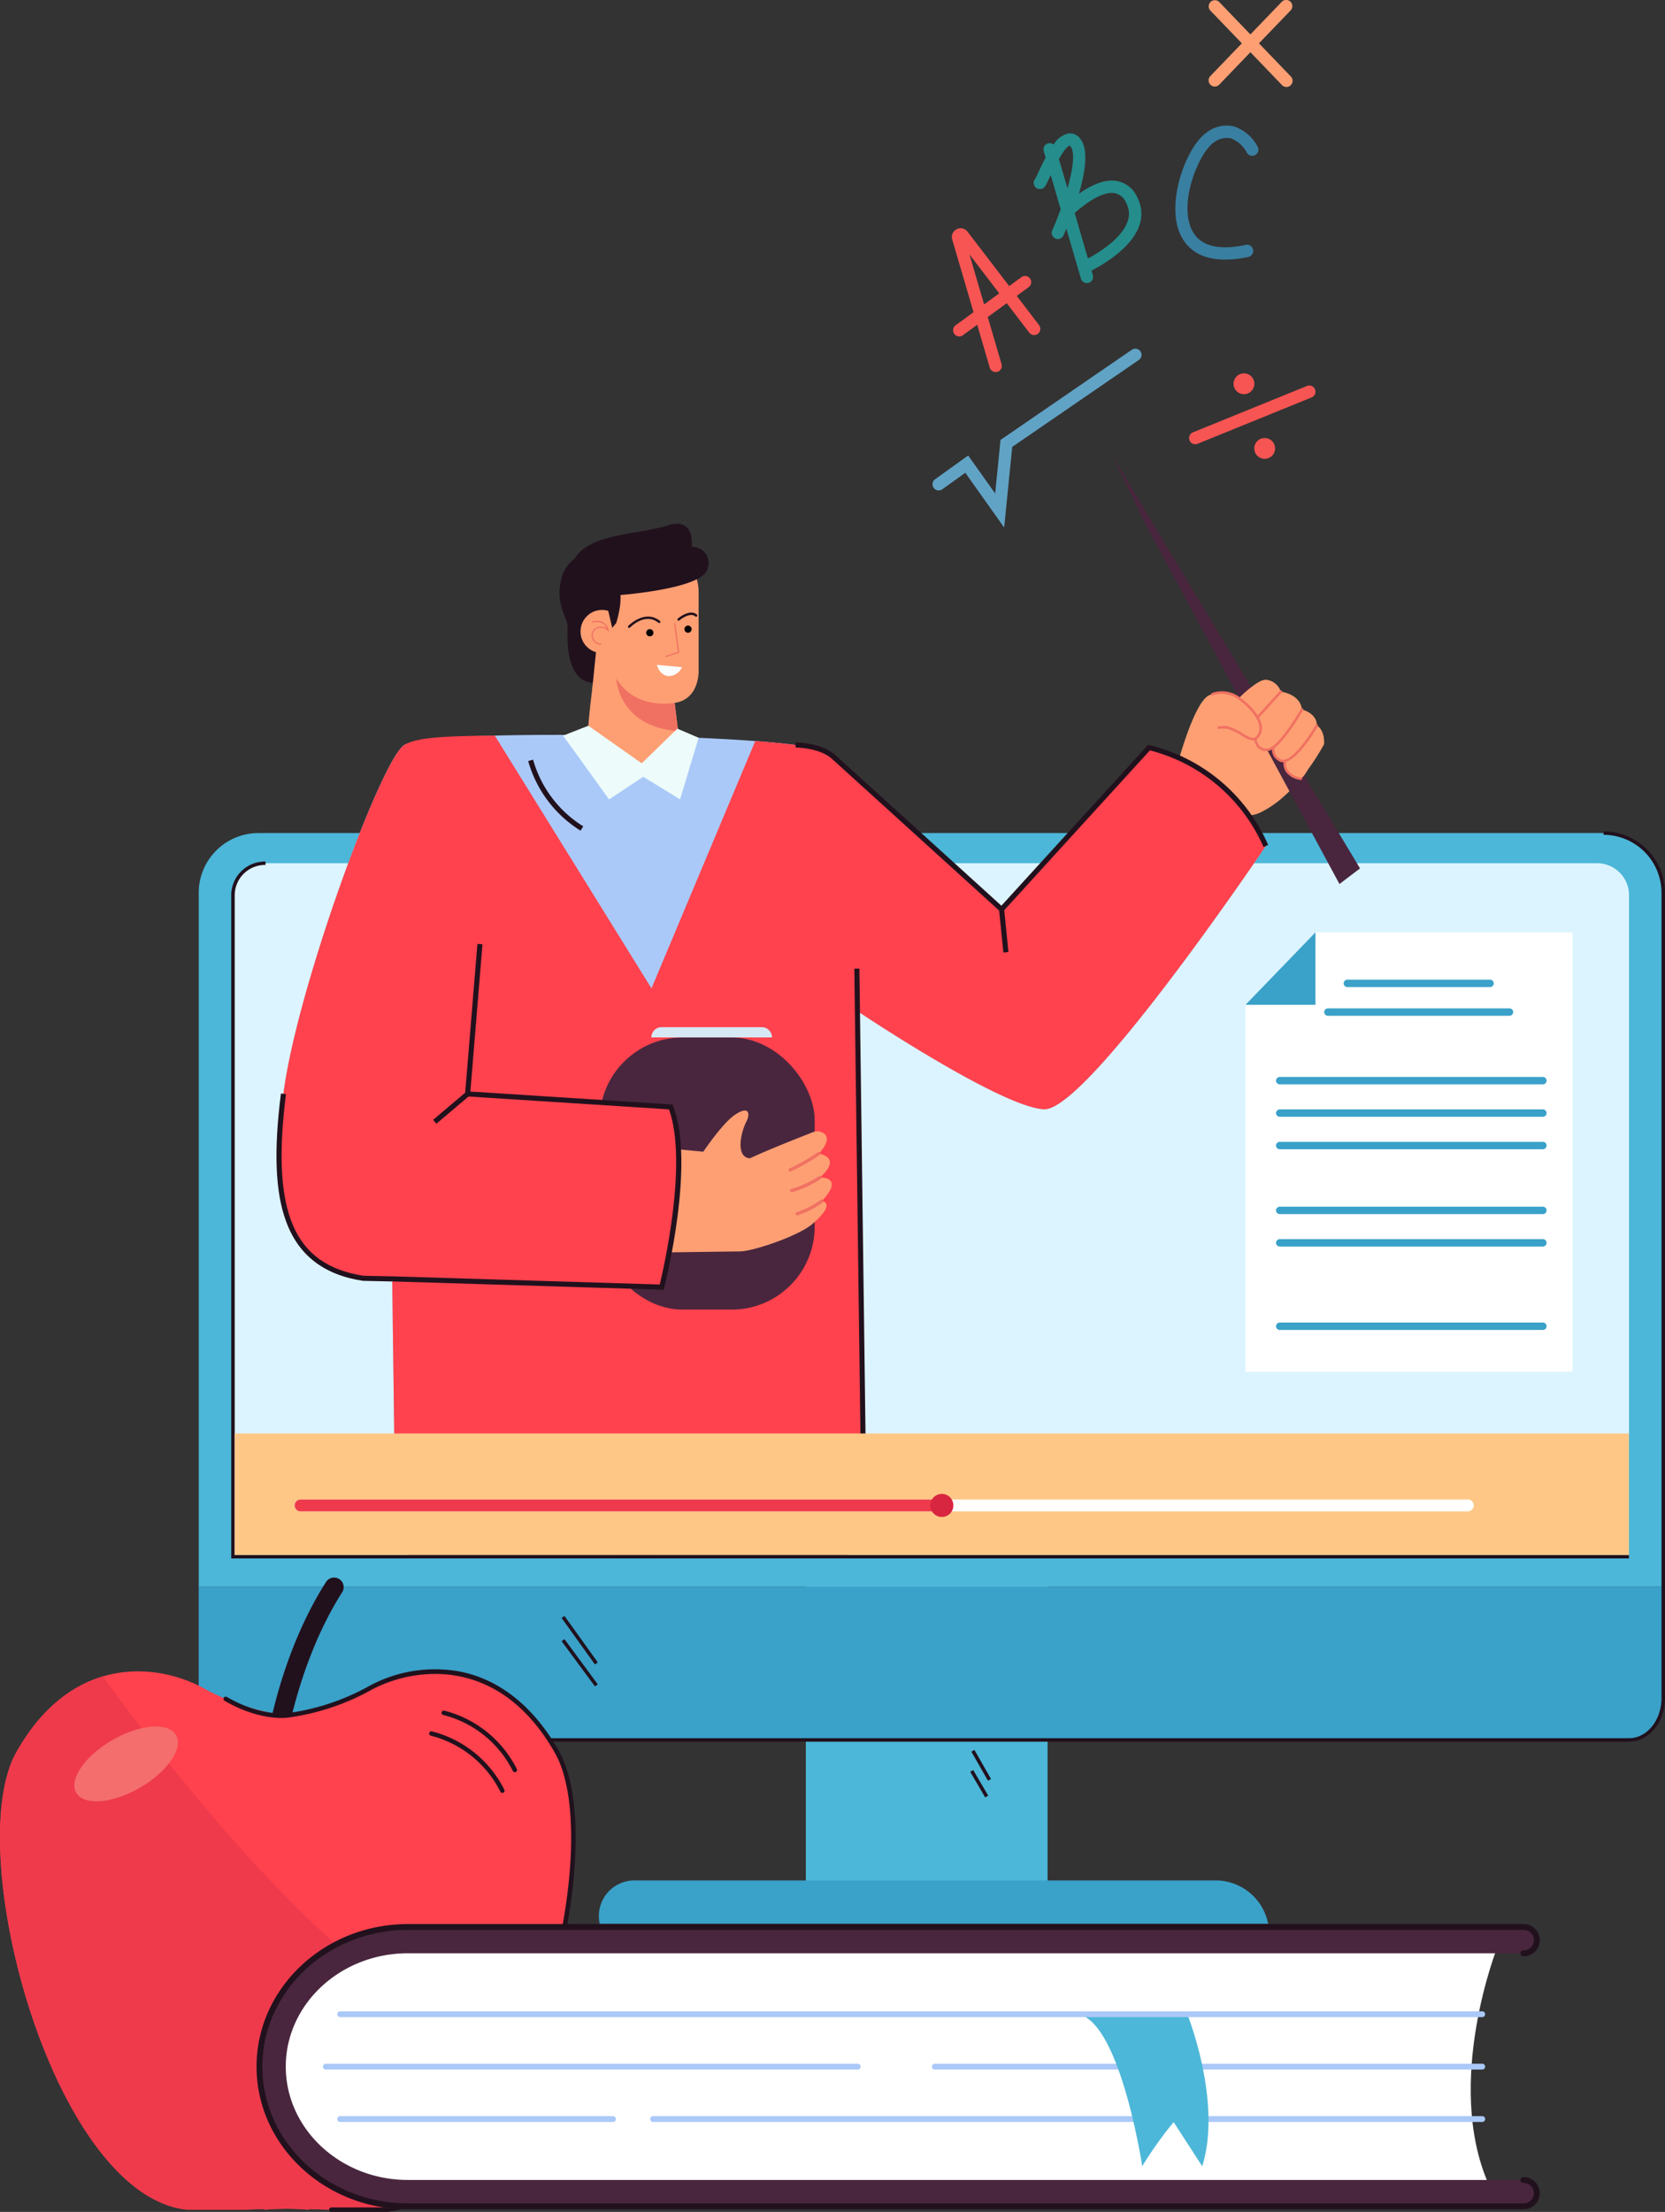 <svg id="圖層_1" data-name="圖層 1" xmlns="http://www.w3.org/2000/svg" viewBox="0 0 240.292 319.092"><rect x="0" y="0" width="240.292" height="319.092" fill="#333333" stroke="none"/><defs><style>.cls-1{fill:#4cb7d8;}.cls-2{fill:#3aa1c9;}.cls-3{fill:#dcf4ff;}.cls-4{fill:#21111d;}.cls-5{fill:#fe9f73;}.cls-6{fill:#351b2e;}.cls-7{fill:#49263e;}.cls-8{fill:#f07162;}.cls-9{fill:#aac9f8;}.cls-10{fill:#ff424d;}.cls-11{fill:#d6e8f4;}.cls-12{fill:#f75553;}.cls-13{fill:#258d8c;}.cls-14{fill:#397fa1;}.cls-15{fill:#61a3c5;}.cls-16{fill:#ef3a4c;}.cls-17{fill:#f46e6e;}.cls-18{fill:#fff;}.cls-19{fill:#edfcfb;}.cls-20{fill:#fec786;}.cls-21{fill:#d82540;}.cls-22{fill:#fbfdfc;}</style></defs><g id="Group_970" data-name="Group 970"><g id="Group_188" data-name="Group 188"><g id="Group_177" data-name="Group 177"><rect id="Rectangle_196" data-name="Rectangle 196" class="cls-1" x="116.3" y="202.356" width="34.887" height="73.091"/></g><g id="Group_178" data-name="Group 178"><path id="Path_12" data-name="Path 12" class="cls-1" d="M28.68,228.921V128.795a8.614,8.614,0,0,1,8.614-8.614H231.425a8.614,8.614,0,0,1,8.614,8.614h0V228.921Z"/></g><g id="Group_179" data-name="Group 179"><path id="Path_13" data-name="Path 13" class="cls-2" d="M240.039,228.921v16.045c0,3.337-2.206,6.043-4.927,6.043H33.6c-2.721,0-4.927-2.706-4.927-6.043V228.921Z"/></g><g id="Group_180" data-name="Group 180"><path id="Path_14" data-name="Path 14" class="cls-3" d="M33.624,224.573v-95.51a4.618,4.618,0,0,1,4.7-4.533H230.4a4.617,4.617,0,0,1,4.7,4.533h0v95.51Z"/></g><g id="Group_181" data-name="Group 181"><path id="Path_15" data-name="Path 15" class="cls-2" d="M86.552,277.532a5.134,5.134,0,0,1,5.182-6.255h83.958a7.738,7.738,0,0,1,7.327,6.255Z"/></g><g id="Group_182" data-name="Group 182"><path id="Path_16" data-name="Path 16" class="cls-4" d="M33.6,251.261H235.112c2.856,0,5.18-2.824,5.18-6.3V128.8a8.876,8.876,0,0,0-8.866-8.866v.5a8.371,8.371,0,0,1,8.361,8.361v116.17c0,3.193-2.1,5.79-4.675,5.79H33.6Z"/></g><g id="Group_183" data-name="Group 183"><rect id="Rectangle_197" data-name="Rectangle 197" class="cls-4" x="83.408" y="232.493" width="0.505" height="8.246" transform="translate(-122.256 93.143) rotate(-35.661)"/></g><g id="Group_184" data-name="Group 184"><rect id="Rectangle_198" data-name="Rectangle 198" class="cls-4" x="83.41" y="235.824" width="0.505" height="8.102" transform="translate(-126.081 96.533) rotate(-36.423)"/></g><g id="Group_185" data-name="Group 185"><rect id="Rectangle_199" data-name="Rectangle 199" class="cls-4" x="141.354" y="252.258" width="0.505" height="4.824" transform="translate(-107.697 103.816) rotate(-29.746)"/></g><g id="Group_186" data-name="Group 186"><rect id="Rectangle_200" data-name="Rectangle 200" class="cls-4" x="141.067" y="255.186" width="0.505" height="4.277" transform="translate(-110.772 106.869) rotate(-30.395)"/></g><g id="Group_187" data-name="Group 187"><path id="Path_17" data-name="Path 17" class="cls-4" d="M33.371,224.826h201.72v-.5H33.876V129.063a4.371,4.371,0,0,1,4.444-4.281v-.5a4.876,4.876,0,0,0-4.949,4.786Z"/></g></g><g id="Group_189" data-name="Group 189"><path id="Path_18" data-name="Path 18" class="cls-5" d="M170.019,110s2.348-8.776,4.494-9.7,4.539.62,4.539.62,2.3-3.133,3.859-2.834a2.526,2.526,0,0,1,1.944,1.7s2.766.293,3.045,2.566c0,0,2.174.527,2.147,2.312,0,0,1.122.509,1.049,2.671,0,0-3.732,7.3-9.217,9.882S170.019,110,170.019,110Z"/></g><g id="Group_190" data-name="Group 190"><path id="Path_19" data-name="Path 19" class="cls-6" d="M122.259,224.32l.7-61.707-1.492-7.926L85.288,166.771s1.114,26.084,3.461,57.549Z"/></g><g id="Group_191" data-name="Group 191"><path id="Path_20" data-name="Path 20" class="cls-7" d="M94.477,224.323,98.543,180.8l6.876-31.768L58.646,167.547s-.334,25.628.234,56.776Z"/></g><g id="Group_192" data-name="Group 192"><path id="Path_21" data-name="Path 21" class="cls-7" d="M160.626,65.89l35.65,59.387-2.966,2.255L165.081,75.195Z"/></g><g id="Group_193" data-name="Group 193"><path id="Path_22" data-name="Path 22" class="cls-5" d="M178.791,100.734a14.511,14.511,0,0,1,2.524-2.114c.947-.485,6.588,9.892,6.588,9.892l.817,2.564s-.722,1.356-1.19,1.3a8.125,8.125,0,0,1-1.88-1.135l-.367-1.416-.569-.159-.742-.685-.369-1.123-.79.356-1.124-.445-.519-1.047-.222-.1-3.347-5.379Z"/></g><g id="Group_194" data-name="Group 194"><path id="Path_23" data-name="Path 23" class="cls-8" d="M180.845,106.816a3.755,3.755,0,0,1-1.667-.7,9.032,9.032,0,0,0-1.29-.683,2.947,2.947,0,0,0-1.923-.291.182.182,0,0,1-.139-.337h0a3.142,3.142,0,0,1,2.2.287,9.362,9.362,0,0,1,1.344.709c.932.559,1.523.879,1.921.44a1.735,1.735,0,0,0,.459-1.375c-.1-1.112-1.151-2.531-2.807-3.8a3.963,3.963,0,0,0-3.9-.755.184.184,0,0,1-.236-.109.186.186,0,0,1,.086-.226,4.321,4.321,0,0,1,4.278.8c1.761,1.346,2.836,2.824,2.949,4.054a2.088,2.088,0,0,1-.552,1.654A.918.918,0,0,1,180.845,106.816Z"/></g><g id="Group_195" data-name="Group 195"><path id="Path_24" data-name="Path 24" class="cls-8" d="M181.467,103.694a.184.184,0,0,1-.136-.307l3.39-3.724a.184.184,0,0,1,.292.224.24.24,0,0,1-.021.023l-3.388,3.724A.18.18,0,0,1,181.467,103.694Z"/></g><g id="Group_196" data-name="Group 196"><path id="Path_25" data-name="Path 25" class="cls-8" d="M185.177,109.971a1.141,1.141,0,0,1-.729-.257,1.77,1.77,0,0,1-.844-1.882.183.183,0,0,1,.358.08,1.428,1.428,0,0,0,.692,1.5.831.831,0,0,0,.719.174c1.818-.346,4.491-4.965,4.517-5.011a.184.184,0,0,1,.318.183c-.113.2-2.785,4.811-4.767,5.189A1.3,1.3,0,0,1,185.177,109.971Z"/></g><g id="Group_197" data-name="Group 197"><path id="Path_26" data-name="Path 26" class="cls-8" d="M182.718,108.355a1.608,1.608,0,0,1-1.036-.344,2.235,2.235,0,0,1-.718-1.429.184.184,0,0,1,.366-.031,1.9,1.9,0,0,0,.584,1.175,1.365,1.365,0,0,0,1.078.242c1.335-.183,3.883-4.182,4.752-5.707a.185.185,0,0,1,.251-.068.182.182,0,0,1,.068.25h0c-.131.23-3.235,5.645-5.022,5.889A2.328,2.328,0,0,1,182.718,108.355Z"/></g><g id="Group_199" data-name="Group 199"><g id="Group_198" data-name="Group 198"><path id="Path_27" data-name="Path 27" class="cls-9" d="M124.579,209.311l.216-.281-1.127-63.215s20.792,13.945,27.023,14.212,31.988-37.978,31.988-37.978a23.776,23.776,0,0,0-16.861-14.189l-21.274,23.322-24.924-22.61c-3.323-2.018-28.87-2.454-28.87-2.454s-29.078-.661-32.4,1.356S42.8,142.724,40.9,157.8s0,24.835,11.513,26.615l4.188.089.322,24.805s23.2,5.222,67.651,0Z"/></g></g><path id="Path_28" data-name="Path 28" class="cls-10" d="M165.82,107.86l-21.274,23.322-24.924-22.61c-1.248-.758-5.634-1.293-10.623-1.665L94.021,142.589l-22.613-36.47c-7.921.072-11.336.31-13.057,1.355C55.028,109.491,42.8,142.724,40.9,157.8s0,24.835,11.513,26.615l4.188.089.322,24.805s23.2,5.222,67.651,0l.215-.281-1.127-63.215s20.792,13.945,27.023,14.212,31.99-37.972,31.99-37.972A23.774,23.774,0,0,0,165.82,107.86Z"/><g id="Group_202" data-name="Group 202"><g id="Group_200" data-name="Group 200"><rect id="Rectangle_201" data-name="Rectangle 201" class="cls-7" x="86.543" y="149.668" width="31.031" height="39.255" rx="11.966"/></g><g id="Group_201" data-name="Group 201"><path id="Path_29" data-name="Path 29" class="cls-11" d="M109.936,148.179H95.482A1.485,1.485,0,0,0,94,149.663h17.418A1.485,1.485,0,0,0,109.936,148.179Z"/></g></g><g id="Group_222" data-name="Group 222"><g id="Group_206" data-name="Group 206"><g id="Group_205" data-name="Group 205"><g id="Group_204" data-name="Group 204"><g id="Group_203" data-name="Group 203"><path id="Path_30" data-name="Path 30" class="cls-5" d="M118.317,169.878c3.352-2.954-.16-3.451-.16-3.451,1.636-1.77,1.256-2.6.655-2.977a1.649,1.649,0,0,0-1.478-.121c-1.542.6-6.241,2.442-9.112,3.769-2.042-.145-1.39-3.586-.477-5.349.471-.908.5-2.409-1.711-.9-1.81,1.235-4.531,5.3-4.531,5.3l-11.377-1.093,1.695,15.678s12.987-.182,14.944-.2,8.51-2.245,10.489-3.968c3.591-3.126,1.333-3.286,1.333-3.286C122.011,169.692,118.317,169.878,118.317,169.878Z"/></g></g></g></g><g id="Group_211" data-name="Group 211"><g id="Group_210" data-name="Group 210"><g id="Group_209" data-name="Group 209"><g id="Group_208" data-name="Group 208"><g id="Group_207" data-name="Group 207"><path id="Path_31" data-name="Path 31" class="cls-8" d="M114.052,169.017a.235.235,0,0,1-.108-.452,28.933,28.933,0,0,0,4.081-2.331.236.236,0,1,1,.266.389A28.747,28.747,0,0,1,114.123,169,.211.211,0,0,1,114.052,169.017Z"/></g></g></g></g></g><g id="Group_216" data-name="Group 216"><g id="Group_215" data-name="Group 215"><g id="Group_214" data-name="Group 214"><g id="Group_213" data-name="Group 213"><g id="Group_212" data-name="Group 212"><path id="Path_32" data-name="Path 32" class="cls-8" d="M114.283,171.986a.235.235,0,0,1-.079-.462,14.612,14.612,0,0,0,3.978-1.84.235.235,0,1,1,.269.386,14.809,14.809,0,0,1-4.124,1.908A.214.214,0,0,1,114.283,171.986Z"/></g></g></g></g></g><g id="Group_221" data-name="Group 221"><g id="Group_220" data-name="Group 220"><g id="Group_219" data-name="Group 219"><g id="Group_218" data-name="Group 218"><g id="Group_217" data-name="Group 217"><path id="Path_33" data-name="Path 33" class="cls-8" d="M115.071,175.332a.235.235,0,0,1-.086-.46,12.534,12.534,0,0,0,3.457-1.773.235.235,0,1,1,.284.375,12.793,12.793,0,0,1-3.607,1.848A.186.186,0,0,1,115.071,175.332Z"/></g></g></g></g></g></g><g id="Group_223" data-name="Group 223"><path id="Path_34" data-name="Path 34" class="cls-4" d="M62.978,162.112l-.474-.561,4.631-3.915L68.9,136.165l.732.06L67.842,158Z"/></g><g id="Group_224" data-name="Group 224"><path id="Path_35" data-name="Path 35" class="cls-4" d="M56.6,184.868l-4.236-.093c-5.651-.874-9.273-3.674-11.074-8.559-1.563-4.239-1.8-10.106-.747-18.465l.728.092c-2.147,17.038,1.093,24.632,11.181,26.2l4.164.088Z"/></g><g id="Group_225" data-name="Group 225"><path id="Path_36" data-name="Path 36" class="cls-10" d="M85.357,158.963l11.448.733s2.314,7.3-.467,22.1c-.27,1.437-.839,3.894-.839,3.894s-11.624.927-13.448-2.849c-1.146-2.371,1.359-12.612,1.359-12.612Z"/></g><g id="Group_226" data-name="Group 226"><path id="Path_37" data-name="Path 37" class="cls-4" d="M95.782,186.061l-39.189-1.2.022-.734,38.6,1.178c.552-2.284,4.086-17.653,1.331-25.265l-29.078-1.863.047-.732,29.55,1.892.085.219c3.21,8.321-1.107,25.488-1.292,26.215Z"/></g><g id="Group_227" data-name="Group 227"><path id="Path_38" data-name="Path 38" class="cls-4" d="M144.805,137.42l-.61-6.061L120.06,109.465c-1.768-1.6-5.206-1.626-5.242-1.626v-.734h0c.156,0,3.755.021,5.735,1.816L144.9,131l.637,6.342Z"/></g><g id="Group_228" data-name="Group 228"><path id="Path_39" data-name="Path 39" class="cls-4" d="M144.818,131.429l-.542-.5,21.407-23.471.2.032a25.126,25.126,0,0,1,17.135,14.4l-.667.307a24.516,24.516,0,0,0-16.4-13.943Z"/></g><g id="Group_229" data-name="Group 229"><path id="Path_40" data-name="Path 40" class="cls-4" d="M96.793,211.852h-.644l.007-.734c9.175.1,25.535-1.831,28.05-2.133l-.91-69.249.734-.01.918,69.907-.326.04C124.441,209.693,106.859,211.852,96.793,211.852Z"/></g><g id="Group_230" data-name="Group 230"><path id="Path_41" data-name="Path 41" class="cls-4" d="M83.783,119.832a17.37,17.37,0,0,1-7.554-10.042l.707-.2a16.632,16.632,0,0,0,7.236,9.619Z"/></g><g id="Group_265" data-name="Group 265"><g id="Group_231" data-name="Group 231"><path id="Path_42" data-name="Path 42" class="cls-5" d="M86.6,79.767s5.185-2.2,9.789-.623a6.616,6.616,0,0,1,4.435,6.269v2.756L86.641,82.111s-2.244,1.061-2.064.739S86.6,79.767,86.6,79.767Z"/></g><g id="Group_263" data-name="Group 263"><g id="Group_234" data-name="Group 234"><g id="Group_233" data-name="Group 233"><g id="Group_232" data-name="Group 232"><path id="Path_43" data-name="Path 43" class="cls-5" d="M100.826,85.1V96.725s.173,4.153-3.461,4.672l.679,5.541a4.323,4.323,0,0,1-2.956,4.657,11.319,11.319,0,0,1-3.432.53,6.938,6.938,0,0,1-6.748-4.672c-.346-1.557.693-9,.693-9L85.475,94.8l.472-14.167Z"/></g></g></g><g id="Group_237" data-name="Group 237"><g id="Group_236" data-name="Group 236"><g id="Group_235" data-name="Group 235"><path id="Path_44" data-name="Path 44" class="cls-4" d="M90.8,90.583a.173.173,0,0,1-.125-.293c.024-.025,2.4-2.459,4.578-.707a.173.173,0,0,1-.2.28l-.013-.011c-1.927-1.552-4.023.586-4.112.677A.169.169,0,0,1,90.8,90.583Z"/></g></g></g><g id="Group_240" data-name="Group 240"><g id="Group_239" data-name="Group 239"><g id="Group_238" data-name="Group 238"><path id="Path_45" data-name="Path 45" class="cls-4" d="M97.932,89.545a.173.173,0,0,1-.169-.176.176.176,0,0,1,.055-.124c.07-.06,1.72-1.472,2.764-.577a.173.173,0,1,1-.225.263h0c-.817-.7-2.3.563-2.312.576A.165.165,0,0,1,97.932,89.545Z"/></g></g></g><g id="Group_243" data-name="Group 243"><g id="Group_242" data-name="Group 242"><g id="Group_241" data-name="Group 241"><path id="Path_46" data-name="Path 46" d="M94.3,91.282a.52.52,0,1,1-.52-.519h0A.52.52,0,0,1,94.3,91.282Z"/></g></g></g><g id="Group_246" data-name="Group 246"><g id="Group_245" data-name="Group 245"><g id="Group_244" data-name="Group 244"><path id="Path_47" data-name="Path 47" d="M99.815,90.763a.519.519,0,1,1-.519-.519h0A.519.519,0,0,1,99.815,90.763Z"/></g></g></g><g id="Group_249" data-name="Group 249"><g id="Group_248" data-name="Group 248"><g id="Group_247" data-name="Group 247"><path id="Path_48" data-name="Path 48" class="cls-4" d="M86.6,79.585s-4.4-.211-5.511,3.634.785,5.878.824,7.024-.74,8.875,4.687,8.3l1.465-12.766L86.18,80.694Z"/></g></g></g><g id="Group_252" data-name="Group 252"><g id="Group_251" data-name="Group 251"><g id="Group_250" data-name="Group 250"><circle id="Ellipse_2" data-name="Ellipse 2" class="cls-5" cx="86.897" cy="91.102" r="3.115"/></g></g></g><g id="Group_255" data-name="Group 255"><g id="Group_254" data-name="Group 254"><g id="Group_253" data-name="Group 253"><path id="Path_49" data-name="Path 49" class="cls-8" d="M86.665,93.01a1.3,1.3,0,0,1-1.221-.972,1.221,1.221,0,0,1,.492-1.423,1.466,1.466,0,0,1,1.635.057,1.412,1.412,0,0,0-.63-.767,1.956,1.956,0,0,0-1.382-.089.086.086,0,0,1-.1-.066.087.087,0,0,1,.048-.1,2.1,2.1,0,0,1,1.519.1,1.68,1.68,0,0,1,.8,1.135l.075.3-.22-.219a1.355,1.355,0,0,0-1.648-.208,1.059,1.059,0,0,0-.416,1.227,1.117,1.117,0,0,0,1.055.848h.018a.087.087,0,1,1,0,.173Z"/></g></g></g><g id="Group_258" data-name="Group 258"><g id="Group_257" data-name="Group 257"><g id="Group_256" data-name="Group 256"><path id="Path_50" data-name="Path 50" class="cls-8" d="M88.94,97.869s.245,6.951,8.925,7.615l-.5-4.087S91.734,102.528,88.94,97.869Z"/></g></g></g><g id="Group_261" data-name="Group 261"><g id="Group_260" data-name="Group 260"><g id="Group_259" data-name="Group 259"><path id="Path_51" data-name="Path 51" class="cls-8" d="M96.129,94.783a.085.085,0,0,1-.091-.08.086.086,0,0,1,.064-.089l1.734-.574-.548-4.082a.085.085,0,0,1,.072-.1h0a.086.086,0,0,1,.1.068v.006l.567,4.224-1.871.618A.081.081,0,0,1,96.129,94.783Z"/></g></g></g><g id="Group_262" data-name="Group 262"><path id="Path_52" data-name="Path 52" class="cls-5" d="M85.469,99.423l.6-5.859,1.455.161v5.867Z"/></g></g><g id="Group_264" data-name="Group 264"><path id="Path_53" data-name="Path 53" class="cls-4" d="M87.417,79.469s-1.019,2.432.651,6.488-4.288-1.513-4.288-1.513S84.2,78.508,87.417,79.469Z"/></g></g><g id="Group_266" data-name="Group 266"><path id="Path_54" data-name="Path 54" class="cls-8" d="M187.742,112.511h-.031a3.041,3.041,0,0,1-2.131-1.171,2.149,2.149,0,0,1-.323-1.551.183.183,0,0,1,.358.079,1.8,1.8,0,0,0,.275,1.272,2.7,2.7,0,0,0,1.885,1.008.183.183,0,0,1-.031.364Z"/></g><g id="Group_267" data-name="Group 267"><path id="Path_55" data-name="Path 55" class="cls-4" d="M88.071,85.957s13.227-.784,14.044-3.883a2.35,2.35,0,0,0-2.3-3.18s.583-4.4-3.414-3.1S85,76.928,82.922,80.631,88.071,85.957,88.071,85.957Z"/></g><g id="Group_278" data-name="Group 278"><g id="Group_268" data-name="Group 268"><path id="Path_56" data-name="Path 56" class="cls-12" d="M179.527,53.865a1.5,1.5,0,1,0,1.5,1.5A1.5,1.5,0,0,0,179.527,53.865Z"/></g><g id="Group_269" data-name="Group 269"><path id="Path_57" data-name="Path 57" class="cls-12" d="M182.517,63.19a1.5,1.5,0,1,0,1.5,1.5A1.5,1.5,0,0,0,182.517,63.19Z"/></g><g id="Group_277" data-name="Group 277"><g id="Group_270" data-name="Group 270"><path id="Path_58" data-name="Path 58" class="cls-12" d="M140.5,45.035l-2.579,1.887a.891.891,0,0,0,1,1.474l.05-.037,2.059-1.507,1.813,6.182a.89.89,0,0,0,.854.64.85.85,0,0,0,.25-.036.889.889,0,0,0,.6-1.1l-1.993-6.8,2.735-2,3.237,4.226a.891.891,0,1,0,1.449-1.038l-.035-.045-3.208-4.195,1.739-1.272a.891.891,0,0,0-1.052-1.438l-1.77,1.3-6.011-7.847a1.263,1.263,0,0,0-2.215,1.124Zm3.713-2.716-2.185,1.6-2.112-7.207Z"/></g><g id="Group_272" data-name="Group 272"><g id="Group_271" data-name="Group 271"><path id="Path_59" data-name="Path 59" class="cls-13" d="M150.076,27.271c.628,0,.8-.361,1.35-1.56.073-.157.143-.308.213-.455l1.439,4.929-.056.155a.968.968,0,0,0-.067.182c-.356.962-.731,1.886-1.1,2.712a.891.891,0,0,0,1.629.723c.1-.219.24-.548.414-.961l2.1,7.183a.891.891,0,0,0,1.721-.464l-.01-.036-.187-.642c1.653-.849,5.711-3.206,6.872-6.42a5.048,5.048,0,0,0-.23-4.078,4.05,4.05,0,0,0-3.036-2.442c-1.851-.288-3.873.755-5.42,1.857.872-2.985,1.407-6.233.29-7.806a1.89,1.89,0,0,0-1.744-.91,3.418,3.418,0,0,0-2.2,1.619.891.891,0,0,0-1.422.936l.274.94c-.375.706-.74,1.466-1.094,2.231-.145.313-.306.661-.387.812a.89.89,0,0,0,.653,1.5Zm10.773.586a2.335,2.335,0,0,1,1.711,1.468,3.274,3.274,0,0,1,.154,2.683c-.879,2.439-4.1,4.421-5.706,5.281L155.1,30.738C156.48,29.477,159.036,27.57,160.849,27.857Zm-6.458-6.843a.682.682,0,0,1,.149.164c.637.9.275,3.326-.484,6l-1.234-4.228C153.693,21.418,154.159,21.058,154.391,21.014Z"/></g></g><g id="Group_273" data-name="Group 273"><path id="Path_60" data-name="Path 60" class="cls-14" d="M176.806,37.451a16.122,16.122,0,0,0,3.312-.377.891.891,0,1,0-.308-1.755l-.058.012c-4.161.873-6.8.07-7.848-2.387-1.73-4.062,1.191-10.961,3.255-12.368a3.042,3.042,0,0,1,2.473-.617,4.3,4.3,0,0,1,2.3,2.041.891.891,0,0,0,1.592-.8,6.073,6.073,0,0,0-3.436-2.964,4.718,4.718,0,0,0-3.933.867c-2.869,1.957-5.874,9.879-3.89,14.538C171.055,35.494,172.828,37.451,176.806,37.451Z"/></g><g id="Group_274" data-name="Group 274"><path id="Path_61" data-name="Path 61" class="cls-15" d="M163.317,50.477l-18.924,12.99-.772,7.724-3.893-5.479-4.774,3.425a.891.891,0,0,0,1.038,1.449l3.32-2.382L144.92,76.1l1.163-11.629,18.242-12.521a.891.891,0,1,0-.975-1.491l-.033.022Z"/></g><g id="Group_275" data-name="Group 275"><path id="Path_62" data-name="Path 62" class="cls-12" d="M189.776,56.173a.89.89,0,0,0-1.16-.49h0l-16.449,6.686a.891.891,0,1,0,.671,1.651l16.451-6.686A.89.89,0,0,0,189.776,56.173Z"/></g><g id="Group_276" data-name="Group 276"><path id="Path_63" data-name="Path 63" class="cls-5" d="M174.7,12.236a.889.889,0,0,0,1.259-.024h0l4.5-4.678,4.5,4.678a.891.891,0,1,0,1.312-1.2l-.029-.031L181.69,6.25l4.551-4.726A.891.891,0,1,0,184.987.258l-.029.03-4.5,4.678-4.5-4.678a.891.891,0,0,0-1.283,1.236l4.551,4.726-4.551,4.726a.891.891,0,0,0,.022,1.26Z"/></g></g></g><g id="Group_287" data-name="Group 287"><g id="Group_280" data-name="Group 280"><g id="Group_279" data-name="Group 279"><path id="Path_64" data-name="Path 64" class="cls-4" d="M39.714,253.7a1.381,1.381,0,0,0,1.367-1.194c.017-.125,1.793-12.6,8.3-22.8a1.381,1.381,0,0,0-2.33-1.485c-6.839,10.724-8.632,23.378-8.705,23.912a1.383,1.383,0,0,0,1.37,1.569Z"/></g></g><g id="Group_281" data-name="Group 281"><path id="Path_65" data-name="Path 65" class="cls-10" d="M2.368,252.758c7.983-14.123,20.263-12.9,27.018-9.211a33.854,33.854,0,0,0,11.992,3.937,33.841,33.841,0,0,0,11.992-3.937c6.754-3.684,19.035-4.912,27.018,9.211s-5.219,63.861-24.562,66.01H47.844c-.851,0-1.945-.048-3.182-.087a.306.306,0,0,1-.232.087c-1.029-.086-2.056-.123-3.052-.133-1,.01-2.023.047-3.052.133a.308.308,0,0,1-.232-.087c-1.237.039-2.331.087-3.182.087H26.929C7.587,316.619-5.615,266.881,2.368,252.758Z"/></g><g id="Group_282" data-name="Group 282"><path id="Path_66" data-name="Path 66" class="cls-4" d="M74.3,255.664a.319.319,0,0,0,.321-.319.312.312,0,0,0-.028-.131,16.144,16.144,0,0,0-10.469-8.429.321.321,0,1,0-.162.622l.021,0a15.483,15.483,0,0,1,10.023,8.063A.32.32,0,0,0,74.3,255.664Z"/></g><g id="Group_283" data-name="Group 283"><path id="Path_67" data-name="Path 67" class="cls-4" d="M72.5,258.65a.3.3,0,0,0,.129-.028.32.32,0,0,0,.164-.422h0a16.136,16.136,0,0,0-10.469-8.428.32.32,0,0,0-.141.625,15.487,15.487,0,0,1,10.024,8.063A.318.318,0,0,0,72.5,258.65Z"/></g><g id="Group_284" data-name="Group 284"><path id="Path_68" data-name="Path 68" class="cls-16" d="M14.861,241.844c13.226,18.287,38.728,49.807,60.9,55.367-4.84,11.448-11.85,20.66-19.933,21.558H47.846c-.851,0-1.945-.048-3.182-.087a.307.307,0,0,1-.232.087c-1.029-.086-2.056-.123-3.052-.133-1,.01-2.023.047-3.052.133a.308.308,0,0,1-.232-.087c-1.237.039-2.331.087-3.182.087H26.931C7.589,316.62-5.613,266.882,2.369,252.759,5.96,246.4,10.423,243.157,14.861,241.844Z"/></g><g id="Group_285" data-name="Group 285"><ellipse id="Ellipse_3" data-name="Ellipse 3" class="cls-17" cx="18.204" cy="254.465" rx="8.312" ry="3.97" transform="translate(-124.797 43.196) rotate(-30.001)"/></g><g id="Group_286" data-name="Group 286"><path id="Path_69" data-name="Path 69" class="cls-4" d="M47.843,319.089h8.018c8.147-.9,14.241-9.665,17.919-16.855,8.687-16.982,11.97-40.638,6.886-49.631-3.575-6.325-8.48-10.281-14.185-11.44a19.9,19.9,0,0,0-13.266,2.1,33.331,33.331,0,0,1-11.874,3.9c-.044.006-3.75.454-8.6-2.356a.321.321,0,0,0-.348.539l.027.017c5.055,2.928,8.844,2.458,9,2.437a33.982,33.982,0,0,0,12.1-3.973c6.089-3.322,18.541-5.146,26.585,9.088,2.388,4.224,2.967,12.139,1.589,21.713a90.786,90.786,0,0,1-8.489,27.31c-5.093,9.955-11.272,15.817-17.4,16.508H47.84a.321.321,0,0,0-.036.641h.036Z"/></g></g><g id="Group_300" data-name="Group 300"><g id="Group_289" data-name="Group 289"><g id="Group_288" data-name="Group 288"><path id="Path_70" data-name="Path 70" class="cls-18" d="M216.1,280.889s-7.75,19.5-1.25,34.251l-149,1.25L52.1,315.14l-12.118-7.509V296.14l3.368-9.5,11-5.75Z"/></g></g><g id="Group_291" data-name="Group 291"><g id="Group_290" data-name="Group 290"><path id="Path_71" data-name="Path 71" class="cls-7" d="M58.866,318.286H219.849a1.9,1.9,0,0,0,0-3.8H58.866c-9.717,0-17.622-7.336-17.622-16.352s7.905-16.352,17.622-16.352H219.849a1.9,1.9,0,1,0,0-3.8H58.866c-11.811,0-21.42,9.039-21.42,20.149S47.055,318.286,58.866,318.286Z"/></g></g><g id="Group_292" data-name="Group 292"><path id="Path_72" data-name="Path 72" class="cls-9" d="M134.91,298.56h79a.422.422,0,0,0,0-.844h-79a.422.422,0,0,0,0,.844Z"/></g><g id="Group_293" data-name="Group 293"><path id="Path_73" data-name="Path 73" class="cls-9" d="M47.032,298.56h76.752a.422.422,0,0,0,0-.844H47.032a.422.422,0,0,0,0,.844Z"/></g><g id="Group_294" data-name="Group 294"><path id="Path_74" data-name="Path 74" class="cls-9" d="M49.1,306.121H88.47a.422.422,0,0,0,0-.844H49.09a.422.422,0,0,0,0,.844H49.1Z"/></g><g id="Group_295" data-name="Group 295"><path id="Path_75" data-name="Path 75" class="cls-9" d="M94.252,306.121H213.911a.422.422,0,1,0,0-.844H94.252a.422.422,0,0,0,0,.844Z"/></g><g id="Group_297" data-name="Group 297"><g id="Group_296" data-name="Group 296"><path id="Path_76" data-name="Path 76" class="cls-4" d="M58.866,318.711H219.849a2.321,2.321,0,1,0,0-4.641.422.422,0,0,0,0,.844h0a1.477,1.477,0,0,1,.077,2.953H58.866c-11.578,0-21-8.85-21-19.727s9.419-19.727,21-19.727H219.849a1.477,1.477,0,1,1,.077,2.953c-.025,0-.051,0-.077,0a.422.422,0,0,0,0,.844h0a2.321,2.321,0,1,0,0-4.641H58.866c-12.044,0-21.842,9.228-21.842,20.571S46.822,318.711,58.866,318.711Z"/></g></g><g id="Group_298" data-name="Group 298"><path id="Path_77" data-name="Path 77" class="cls-1" d="M171.355,290.577s5.071,12.631,2.148,21.929l-4.12-6.366a55.139,55.139,0,0,0-4.537,6.366s-3.146-20.767-9.244-21.929Z"/></g><g id="Group_299" data-name="Group 299"><path id="Path_78" data-name="Path 78" class="cls-9" d="M49.1,291H213.911a.422.422,0,0,0,0-.844H49.1a.422.422,0,0,0,0,.844Z"/></g></g><g id="Group_301" data-name="Group 301"><path id="Path_79" data-name="Path 79" class="cls-18" d="M226.941,134.506v63.373h-47.2V144.934L189.9,134.506Z"/><path id="Path_80" data-name="Path 80" class="cls-2" d="M179.746,144.954l10.1-10.448v10.448Z"/><path id="Path_81" data-name="Path 81" class="cls-2" d="M194.453,142.4h20.59a.534.534,0,0,0,.535-.535h0a.535.535,0,0,0-.535-.535h-20.59a.536.536,0,0,0-.535.535h0a.535.535,0,0,0,.535.535Z"/><path id="Path_82" data-name="Path 82" class="cls-2" d="M191.645,146.539h26.2a.534.534,0,0,0,.535-.535h0a.535.535,0,0,0-.535-.535h-26.2a.536.536,0,0,0-.535.535h0a.535.535,0,0,0,.535.535Z"/><path id="Path_83" data-name="Path 83" class="cls-2" d="M184.694,156.433h37.969a.535.535,0,0,0,.536-.535h0a.536.536,0,0,0-.535-.535h-37.97a.536.536,0,0,0-.536.535h0a.535.535,0,0,0,.535.535Z"/><path id="Path_84" data-name="Path 84" class="cls-2" d="M184.694,161.112h37.969a.535.535,0,0,0,.536-.535h0a.536.536,0,0,0-.535-.535h-37.97a.536.536,0,0,0-.536.535h0a.535.535,0,0,0,.535.535Z"/><path id="Path_85" data-name="Path 85" class="cls-2" d="M184.694,165.792h37.969a.535.535,0,0,0,.536-.535h0a.536.536,0,0,0-.535-.535h-37.97a.536.536,0,0,0-.536.535h0a.535.535,0,0,0,.535.535Z"/><path id="Path_86" data-name="Path 86" class="cls-2" d="M184.694,175.151h37.969a.535.535,0,0,0,.536-.535h0a.536.536,0,0,0-.535-.535h-37.97a.536.536,0,0,0-.536.535h0a.535.535,0,0,0,.535.535Z"/><path id="Path_87" data-name="Path 87" class="cls-2" d="M184.694,179.83h37.969a.535.535,0,0,0,.536-.535h0a.536.536,0,0,0-.535-.535h-37.97a.536.536,0,0,0-.536.535h0a.535.535,0,0,0,.535.535Z"/><path id="Path_88" data-name="Path 88" class="cls-2" d="M184.694,191.862h37.969a.535.535,0,0,0,.536-.535h0a.536.536,0,0,0-.535-.535h-37.97a.536.536,0,0,0-.536.535h0a.535.535,0,0,0,.535.535Z"/></g><path id="Path_89" data-name="Path 89" class="cls-4" d="M87.791,88.168l.57,2.414.576-.721s1.131-3.466.35-5.131-3.906.729-3.906.729Z"/><path id="Path_90" data-name="Path 90" class="cls-19" d="M84.911,104.7l7.7,5.421,5.15-5,3.068,1.311-2.685,8.887-5.31-3.261L87.9,115.322l-6.634-9.2Z"/><rect id="Rectangle_202" data-name="Rectangle 202" class="cls-20" x="33.876" y="206.796" width="201.215" height="17.525"/><path id="Path_91" data-name="Path 91" class="cls-18" d="M211.833,218.035H43.387a.858.858,0,0,1-.858-.858h0a.859.859,0,0,1,.858-.859H211.833a.859.859,0,0,1,.859.859h0A.859.859,0,0,1,211.833,218.035Z"/><path id="Path_92" data-name="Path 92" class="cls-16" d="M135.486,218.035h-92.1a.858.858,0,0,1-.858-.858h0a.859.859,0,0,1,.858-.859h92.1a.859.859,0,0,1,.859.859h0A.858.858,0,0,1,135.486,218.035Z"/><circle id="Ellipse_4" data-name="Ellipse 4" class="cls-21" cx="135.928" cy="217.176" r="1.665"/><g id="Group_966" data-name="Group 966"><g id="Group_965" data-name="Group 965"><g id="Group_964" data-name="Group 964"><g id="Group_963" data-name="Group 963"><path id="Path_288" data-name="Path 288" class="cls-22" d="M98.418,96.243c-.056-.014-3.617-.325-3.617-.325s.354,1.5,1.678,1.623A2.125,2.125,0,0,0,98.418,96.243Z"/></g></g></g></g></g></svg>